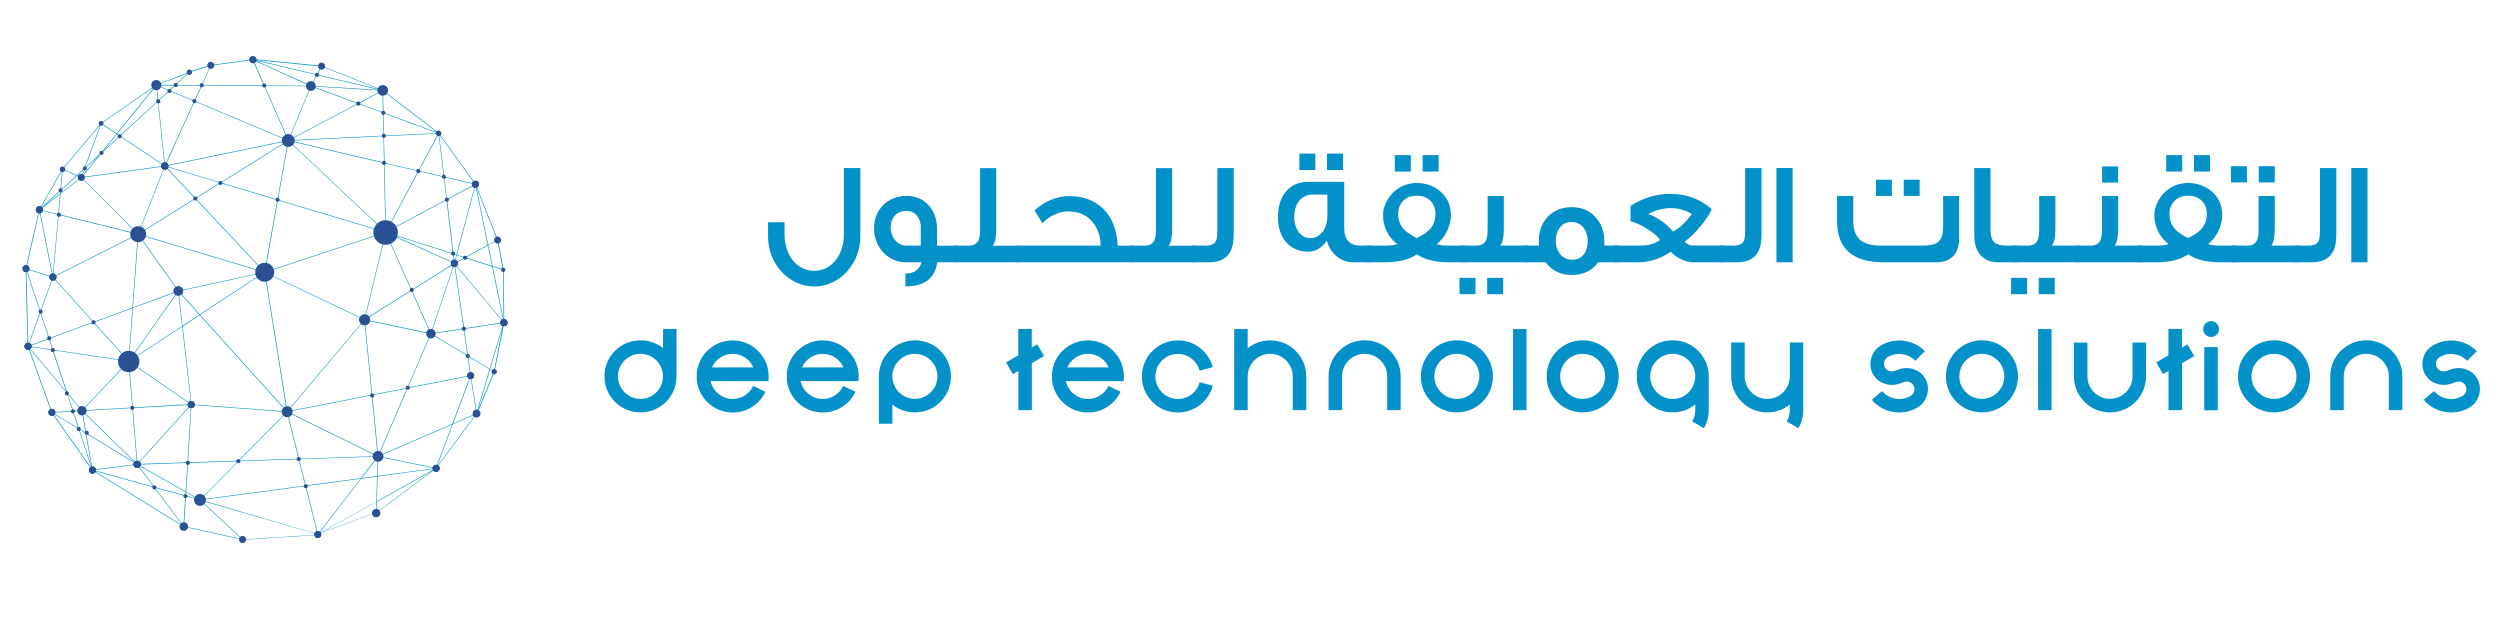 <?xml version="1.0" encoding="utf-8"?>
<!-- Generator: Adobe Illustrator 24.3.0, SVG Export Plug-In . SVG Version: 6.00 Build 0)  -->
<svg version="1.1" id="Layer_1" xmlns="http://www.w3.org/2000/svg" xmlns:xlink="http://www.w3.org/1999/xlink" x="0px" y="0px"
	 viewBox="0 0 2685 684" style="enable-background:new 0 0 2685 684;" xml:space="preserve">
<style type="text/css">
	.st0{fill:#0091CB;}
	.st1{fill:#295193;}
	.st2{fill:#0391CA;}
</style>
<g>
	<g>
		<g transform="translate(866.202, 276.343)">
		</g>
	</g>
	<g>
		<g transform="translate(969.776, 370.448)">
		</g>
	</g>
	<g>
		<g transform="translate(1093.853, 370.448)">
		</g>
	</g>
	<g>
		<g transform="translate(1423.653, 370.448)">
		</g>
	</g>
	<g>
		<g>
			<polygon class="st0" points="512.5,444.4 511.8,444.1 530.3,399.3 531,399.6 			"/>
		</g>
		<g>
			<polygon class="st0" points="540.2,290.8 534.2,258.2 535,258 541,290.6 			"/>
		</g>
		<g>
			
				<rect x="308.2" y="30.3" transform="matrix(9.832209e-02 -0.995 0.995 9.832209e-02 211.208 367.897)" class="st0" width="0.8" height="74.2"/>
		</g>
		<g>
			<rect x="202.8" y="73.3" transform="matrix(0.953 -0.303 0.303 0.953 -12.223 68.53)" class="st0" width="24" height="0.8"/>
		</g>
		<g>
			<g>
				<line class="st0" x1="260.8" y1="579.6" x2="341.5" y2="574.4"/>
			</g>
			<g>
				<polygon class="st0" points="260.8,579.8 260.8,579.4 341.5,574.2 341.5,574.6 				"/>
			</g>
		</g>
		<g>
			<g>
				<line class="st0" x1="340.8" y1="574" x2="404.2" y2="550.6"/>
			</g>
			<g>
				
					<rect x="338.7" y="562.1" transform="matrix(0.938 -0.346 0.346 0.938 -171.526 163.603)" class="st0" width="67.6" height="0.3"/>
			</g>
		</g>
		<g>
			<path class="st0" d="M260.5,579.7C260.5,579.7,260.5,579.7,260.5,579.7l-63.2-13.9c0,0,0,0-0.1,0c0,0,0,0-0.1,0l-98.1-60.7
				c0,0,0,0-0.1,0c0,0,0,0,0,0l0,0c0,0,0,0,0,0c0,0,0,0,0,0h0c0,0,0,0,0,0s0,0,0,0c0,0,0,0,0,0c0,0,0,0,0,0c0,0,0,0,0,0l-43.6-62
				c0,0,0,0,0-0.1c0,0,0,0,0,0l-25.6-71l0,0c0,0,0,0,0,0h0c0,0,0,0,0,0l0,0c0,0,0,0,0,0c0,0,0,0,0,0c0,0,0,0,0,0l0,0v0l0,0
				c0,0,0,0,0,0l0,0c0,0,0,0,0,0c0,0,0,0,0,0l0,0l0,0c0,0,0-0.1,0-0.1l-2.2-83.4c0,0,0,0,0-0.1c0,0,0,0,0,0c0,0,0,0,0,0L42,225.3
				c0,0,0-0.1,0-0.1l24.8-43.5c0,0,0,0,0,0l0,0c0,0,0,0,0,0c0,0,0,0,0,0l0,0c0,0,0,0,0,0c0,0,0,0,0,0l41.5-49.3c0,0,0,0,0.1-0.1
				l59.3-41.1c0,0,0,0,0,0c0,0,0,0,0,0c0,0,0,0,0,0l35.5-13.9c0.1-0.1,0.3,0,0.4,0.1c0.1,0.1,0.1,0.3-0.1,0.4L189,91.2l27.4,0.2
				l9.7-21.4c0-0.1,0.1-0.2,0.2-0.2l45.2-6.1c0,0,0,0,0.1,0c0,0,0,0,0.1,0L340.2,80l4.9-9.1c0.1-0.1,0.2-0.2,0.4-0.1l65.7,26.1
				c0,0,0,0,0,0l0,0c0,0,0,0,0,0c0,0,0,0,0.1,0l60.1,46c0,0,0,0,0,0v0l0,0c0,0,0,0,0,0l39.5,54.7c0,0,0,0,0,0v0c0,0,0,0,0,0
				c0,0,0,0,0,0l23.8,59.9c0.1,0.1,0,0.3-0.1,0.4l-10.1,5.5l4.6,22.3l11.6,3.7c0.1,0,0.2,0.2,0.2,0.3l0.7,56.7c0,0,0,0,0,0
				c0,0,0,0,0,0l-10.4,52.7c0,0.1-0.1,0.2-0.2,0.2c-0.1,0-0.2,0-0.3,0l-4.3-2.6l-14.2,47.3c0,0,0,0,0,0v0l0,0c0,0,0,0.1,0,0.1
				l-43.4,58.8c0,0,0,0-0.1,0.1l0,0c0,0,0,0,0,0l0,0l0,0c0,0,0,0,0,0s0,0,0,0v0c0,0,0,0,0,0c0,0,0,0,0,0s0,0,0,0l0,0h0c0,0,0,0,0,0
				l-64.5,48c-0.1,0.1-0.2,0.1-0.3,0c-0.1-0.1-0.2-0.2-0.2-0.3l0.4-11.7l-62.6,35c-0.1,0-0.2,0.1-0.2,0L216,537.6l44.7,41.6
				c0.1,0.1,0.1,0.2,0.1,0.4C260.7,579.7,260.6,579.7,260.5,579.7z M197.7,565.3l61.8,13.6l-44.8-41.7l-15-4.2L197.7,565.3z
				 M216.3,537l124.6,36.6L328,522.1L216.3,537z M328.6,522l12.9,51.4l45.6-59.2L328.6,522z M387.9,514.1l-45.4,59l61.6-34.4
				l0.9-26.8L387.9,514.1z M166.5,523.9l30.5,40.8l2-31.8L166.5,523.9z M101.3,505.8l94.8,58.6l-30.6-40.8L101.3,505.8z M404.7,539
				l-0.4,11.4l60.1-44.8L404.7,539z M405.6,511.7l-0.9,26.6l62.2-34.8L405.6,511.7z M200,528.2l14.8,8.4l40.6-41.1l-53.4,1.8
				L200,528.2z M256.2,495.4l-40.6,41.1l112.2-15l-7.1-28.2L256.2,495.4z M199.7,532.4l12.7,3.5l-12.5-7.1L199.7,532.4z M165.9,523
				l33.2,9.2l0.2-3.7l-50.8-28.8L165.9,523z M148.5,499l50.9,28.8l1.9-30.6L148.5,499z M100.9,505l64.1,17.8L147.2,499L100.9,505z
				 M321.4,493.2l7,28.2l59.1-7.9l17.8-23.1L321.4,493.2z M405.7,491.1l-17.2,22.3l16.5-2.2L405.7,491.1z M406.3,490.5l-0.7,20.6
				l61-8.1L406.3,490.5z M92.7,465.8l6.8,38.7l46.9-6L92.7,465.8z M56.8,443.9l41.5,59l-13.9-42.2L56.8,443.9z M407,490l61.2,12.7
				l17.4-46.8L407,490z M486.4,455.5L469.5,501l41.4-56.1L486.4,455.5z M85.2,461.2l13,39.4L92,465.4L85.2,461.2z M205.1,435.3
				l-57,63l53.2-1.8L205.1,435.3z M142.7,438.3l4.9,59.7l57.1-63.2L142.7,438.3z M88.8,441.3l58.2,56.6l-4.9-59.6L88.8,441.3z
				 M92.6,465l52.6,32l-56.6-55L92.6,465z M205.7,434.8l-3.8,61.8l54-1.8l51.7-52.3L205.7,434.8z M308.1,442.8l-51.3,52l63.8-2.1
				L308.1,442.8z M308.8,442.8l12.5,49.9l83.5-2.8L308.8,442.8z M309.3,442.3l96.3,47.3l-6.4-65L309.3,442.3z M437.9,417l-31.3,72.5
				l79.3-34.4l19.1-51.3L437.9,417z M399.9,424.5l6.3,64.4l30.9-71.7L399.9,424.5z M84.9,460.3l6.9,4.2l-4.1-23.2l-8.9,0.5
				L84.9,460.3z M56.7,443.2l27.4,16.7l-5.9-17.9L56.7,443.2z M505.4,404.6l-18.6,50.1l24.7-10.7L505.4,404.6z M502.8,382.8l3,20.5
				l6.1,39.4l13.9-46.2L502.8,382.8z M31,373.5l25,69.1l22.1-1.3l-6.4-19.4L31,373.5z M205.7,434.2l101.9,7.7l-93.1-103.3l-18.3,12
				L205.7,434.2z M391.3,344.2l-82.2,97.5l90.1-17.7L391.3,344.2z M284.8,292.9l23.8,148.5l82.6-97.9L284.8,292.9z M72.7,423.2l6,18
				l8.8-0.5L72.7,423.2z M215,338.1l92.8,103l-23.7-148.3L215,338.1z M138,388.7l-49.2,52l53.2-3L138,388.7z M72.2,421.6l15.9,19
				l49.5-52.4l-80.4-12L72.2,421.6z M138.6,388.6l4,49l61.9-3.5L138.6,388.6z M138.8,388l66.3,45.8l-9.5-83L138.8,388z M391.9,343.9
				l7.9,80l37.6-7.4l24.9-57.8L391.9,343.9z M30.8,372.3l40.2,48l-14.6-44.2L30.8,372.3z M462.9,358.8l-24.8,57.5l67-13.2l-3-20.7
				L462.9,358.8z M526.5,396.3l4,2.4l9-46L526.5,396.3z M502.7,382l23.2,14l14.7-49.1l-42.1,6.4L502.7,382z M57,375.6l80.4,12
				l-37.1-41.2l-47.2,17.4L57,375.6z M101,346.2l37,41.1l4.2-56.2L101,346.2z M142.8,330.8l-4.2,56.1l52.1-73.7L142.8,330.8z
				 M191.3,313.4l-51.9,73.5l56.1-36.7L191.3,313.4z M463.7,358.6l38.3,23l-4.1-28.2L463.7,358.6z M31.3,371.8l25,3.7L52.5,364
				L31.3,371.8z M43.3,336.1l-12.7,35.3l21.7-8L43.3,336.1z M28.3,290.6l2.1,79.7L43,335.1L28.3,290.6z M43.6,335.1l9.3,28.1
				l47-17.3l-43-47.7L43.6,335.1z M487.9,284.1L463.2,358l34.6-5.3L487.9,284.1z M392.4,343.3l69.8,14.6l-20.4-45.8L392.4,343.3z
				 M442.4,311.9l20.4,45.7l24.7-74L442.4,311.9z M488.5,283.8l10,68.8l42.1-6.4L488.5,283.8z M191.9,313.5l4.1,36.3l18-11.8
				L191.9,313.5z M57.3,297.7l43.2,48l41.7-15.3L148,252L57.3,297.7z M488.5,282.9l52.1,62.5l-12.1-59l-29.1-9.3L488.5,282.9z
				 M529.2,286.5l11.6,56.7l-0.6-53.2L529.2,286.5z M285.2,292.5L391.4,343l22.4-93.1L285.2,292.5z M414.3,250.4l-22.3,92.3
				l49.5-31.2L414.3,250.4z M192.1,312.7l22.5,24.9l68.2-44.6L192.1,312.7z M28.4,289l14.9,45.2l13.1-36.4L28.4,289z M148.6,252.4
				l-5.8,77.7l48.2-17.7L148.6,252.4z M149.2,252.1l42.5,60.1l91.4-19.8L149.2,252.1z M414.8,250.1l27.3,61.2l45.3-28.5L414.8,250.1
				z M28.3,288.3l28.1,8.9l-14.1-70.3L28.3,288.3z M63,230.8l-5.9,66.3l90.3-45.5L63,230.8z M42.7,225.7l14,69.7l5.8-64.8
				L42.7,225.7z M298.5,215.1l-13.7,76.9l128.4-42.5L298.5,215.1z M149.1,251.4l134.2,40.4l-73.6-78.2L149.1,251.4z M210.3,213.2
				l73.8,78.5l13.7-76.8l-60.9-18.3L210.3,213.2z M500.2,276.6l28.2,9l-4.5-21.8L500.2,276.6z M419.3,251.4l68.3,30.8l-1.1-9.3
				L419.3,251.4z M490.6,274.2l-2.1,7.9l10-5.4L490.6,274.2z M487.2,273.1l1,8l1.9-7.1L487.2,273.1z M490.8,273.6l8.5,2.7l24.4-13.1
				l-13.1-64L490.8,273.6z M487.1,272.4l3.1,1l20-74.9l-30,16.1L487.1,272.4z M415,249.4l71.4,22.8l-6.9-57.3L415,249.4z
				 M511.7,201.3l12.6,61.6l9.7-5.2L511.7,201.3z M88,190.9l60.3,60.1l28.3-72.3L88,190.9z M63.1,230.1l84.3,20.8l-60-59.9
				l-22.3,17.1L63.1,230.1z M177.1,178.9L149,250.7l60.3-37.6L177.1,178.9z M298.6,214.5l114.5,34.3l-103.2-97.3L298.6,214.5z
				 M310.7,151.5l103.2,97.3l-1.5-73.5L310.7,151.5z M449.7,184L415,248.7l64.5-34.5l-2.9-24L449.7,184z M413,175.4l1.5,72.9
				l34.5-64.5L413,175.4z M43,225.2l19.5,4.8l1.9-21.3L43,225.2z M66.7,183.2l-23.1,40.5l21.2-19.5L66.7,183.2z M64.7,205.2
				l-16.8,15.4l16.6-12.8L64.7,205.2z M237.7,196.2l60.3,18.1l11.2-62.7L237.7,196.2z M477.2,190.4l2.8,23.5l29.7-15.9L477.2,190.4z
				 M178.1,178.9l31.8,33.8l26.3-16.4L178.1,178.9z M65.4,204.6l-0.2,2.8l21.6-16.6l-4.2-1.8L65.4,204.6z M67.4,182.3l-1.9,21.4
				l16.4-15.1L67.4,182.3z M477.1,189.7l32.8,7.7l-38.3-53.1L477.1,189.7z M178.3,178.4l58.6,17.6l71.1-44.4L178.3,178.4z
				 M108.7,164.9l-20.6,25.3l88.1-12.1l-47.4-31.7L108.7,164.9z M83,188.4l4.2,1.8l3.1-8.4L83,188.4z M450,183.4l26.5,6.2l-5.5-45.4
				L450,183.4z M91.2,180.9l-3,8.1l17.2-21.2L91.2,180.9z M67.6,181.7l14.8,6.4l8.3-7.6l17-46.4L67.6,181.7z M413,174.8l36.3,8.5
				l21.3-39.8l-58.2,2.8L413,174.8z M108.7,133l-17,46.6l16.5-15.1l16.7-20.6L108.7,133z M209,109l-31.4,68.9l131-27.1L209,109z
				 M129.3,146l47.4,31.7l-7.2-68.6L129.3,146z M170,108.6l7.2,68.5l31.2-68.4L182,97.7L170,108.6z M311.9,151.1l100.5,23.5
				l-0.6-28.3L311.9,151.1z M125.5,144.2l-14.1,17.4l16.9-15.5L125.5,144.2z M384.7,111.5l-73.7,39l100.8-4.8l-0.5-24.4L384.7,111.5
				z M209.3,108.5l99.8,41.9l-25.3-57.9L216.8,92L209.3,108.5z M334.1,92.8l-23.9,57.5l73.7-39L334.1,92.8z M284.4,92.4l25.3,57.7
				l23.9-57.5L284.4,92.4z M411.9,121.6l0.5,24.1l57.2-2.7L411.9,121.6z M125.9,143.7l2.9,1.9l40.7-37.3l-1.7-16.1L125.9,143.7z
				 M109.1,132.5l16.2,10.8l41-50.4L109.1,132.5z M411.9,120.9l57.4,21.3l-57.9-44.4L411.9,120.9z M385.4,111.1l25.8,9.6l-0.5-23
				L385.4,111.1z M336,92.8l48.6,18L410,97.4L336,92.8z M182.5,97.2l26.2,11l7.4-16.2l-27.8-0.2L182.5,97.2z M168.3,91.9l1.7,15.9
				l11.4-10.4L168.3,91.9z M169.5,91.8l12.3,5.2l5.5-5.1L169.5,91.8z M334.4,92.1l73,4.5l-66.9-15.9L334.4,92.1z M340.9,80.2
				L407,95.8l-61.4-24.4L340.9,80.2z M284.1,91.8l48.4,0.3l-60.2-27.4L284.1,91.8z M274.7,65.1l59.1,26.8l6.1-11.4L274.7,65.1z
				 M217,91.4l66.3,0.4l-12-27.4l-44.8,6.1L217,91.4z M169.6,91.1l18.5,0.1L202,78.5L169.6,91.1z"/>
		</g>
		<g>
			<g>
				<circle class="st1" cx="167.9" cy="91.4" r="3.8"/>
			</g>
			<g>
				<circle class="st1" cx="203.4" cy="77.6" r="2.9"/>
			</g>
			<g>
				<path class="st1" d="M46.1,225.3c0,2.1-1.7,3.8-3.8,3.8c-2.1,0-3.8-1.7-3.8-3.8c0-2.1,1.7-3.8,3.8-3.8
					C44.4,221.5,46.1,223.2,46.1,225.3z"/>
			</g>
			<g>
				<path class="st1" d="M31.7,288.5c0,2.1-1.7,3.8-3.8,3.8s-3.8-1.7-3.8-3.8c0-2.1,1.7-3.8,3.8-3.8S31.7,286.4,31.7,288.5z"/>
			</g>
			<g>
				<path class="st1" d="M103.1,504.9c0,2.1-1.7,3.8-3.8,3.8c-2.1,0-3.8-1.7-3.8-3.8c0-2.1,1.7-3.8,3.8-3.8
					C101.4,501.1,103.1,502.8,103.1,504.9z"/>
			</g>
			<g>
				<path class="st1" d="M218.6,536.9c0,2.1-1.7,3.8-3.8,3.8c-2.1,0-3.8-1.7-3.8-3.8c0-2.1,1.7-3.8,3.8-3.8
					C216.9,533.1,218.6,534.8,218.6,536.9z"/>
			</g>
			<g>
				<circle class="st1" cx="147.3" cy="498.7" r="3.8"/>
			</g>
			<g>
				<circle class="st1" cx="406" cy="490.1" r="3.8"/>
			</g>
			<g>
				<path class="st1" d="M466.6,358.4c0,2.1-1.7,3.8-3.8,3.8c-2.1,0-3.8-1.7-3.8-3.8c0-2.1,1.7-3.8,3.8-3.8
					C464.9,354.6,466.6,356.3,466.6,358.4z"/>
			</g>
			<g>
				<path class="st1" d="M395.4,343.5c0,2.1-1.7,3.8-3.8,3.8c-2.1,0-3.8-1.7-3.8-3.8c0-2.1,1.7-3.8,3.8-3.8
					C393.7,339.7,395.4,341.4,395.4,343.5z"/>
			</g>
			<g>
				<circle class="st1" cx="406" cy="490.1" r="3.8"/>
			</g>
			<g>
				<path class="st1" d="M312.1,442.2c0,2.1-1.7,3.8-3.8,3.8c-2.1,0-3.8-1.7-3.8-3.8c0-2.1,1.7-3.8,3.8-3.8
					C310.4,438.4,312.1,440.1,312.1,442.2z"/>
			</g>
			<g>
				<path class="st1" d="M509.3,403.4c0,2.1-1.7,3.8-3.8,3.8c-2.1,0-3.8-1.7-3.8-3.8s1.7-3.8,3.8-3.8
					C507.6,399.6,509.3,401.3,509.3,403.4z"/>
			</g>
			<g>
				<path class="st1" d="M491.8,282.8c0,2.1-1.7,3.8-3.8,3.8c-2.1,0-3.8-1.7-3.8-3.8c0-2.1,1.7-3.8,3.8-3.8
					C490.1,279,491.8,280.7,491.8,282.8z"/>
			</g>
			<g>
				<circle class="st1" cx="541.2" cy="346.5" r="3.8"/>
			</g>
			<g>
				<path class="st1" d="M466.6,358.4c0,2.1-1.7,3.8-3.8,3.8c-2.1,0-3.8-1.7-3.8-3.8c0-2.1,1.7-3.8,3.8-3.8
					C464.9,354.6,466.6,356.3,466.6,358.4z"/>
			</g>
			<g>
				<path class="st1" d="M533.7,399.2c0,1.6-1.3,2.9-2.9,2.9c-1.6,0-2.9-1.3-2.9-2.9c0-1.6,1.3-2.9,2.9-2.9
					C532.4,396.4,533.7,397.6,533.7,399.2z"/>
			</g>
			<g>
				<circle class="st1" cx="541.2" cy="346.5" r="3.8"/>
			</g>
			<g>
				<circle class="st1" cx="511.8" cy="444.2" r="3.8"/>
			</g>
			<g>
				<path class="st1" d="M509.3,403.4c0,2.1-1.7,3.8-3.8,3.8c-2.1,0-3.8-1.7-3.8-3.8s1.7-3.8,3.8-3.8
					C507.6,399.6,509.3,401.3,509.3,403.4z"/>
			</g>
			<g>
				<path class="st1" d="M472.2,503c0,2.1-1.7,3.8-3.8,3.8c-2.1,0-3.8-1.7-3.8-3.8c0-2.1,1.7-3.8,3.8-3.8
					C470.5,499.2,472.2,500.9,472.2,503z"/>
			</g>
			<g>
				<circle class="st1" cx="511.8" cy="444.2" r="4.2"/>
			</g>
			<g>
				<circle class="st1" cx="406" cy="490.1" r="3.8"/>
			</g>
			<g>
				<path class="st1" d="M472.2,503c0,2.1-1.7,3.8-3.8,3.8c-2.1,0-3.8-1.7-3.8-3.8c0-2.1,1.7-3.8,3.8-3.8
					C470.5,499.2,472.2,500.9,472.2,503z"/>
			</g>
			<g>
				<path class="st1" d="M408.5,551.1c0,2.5-2,4.5-4.5,4.5c-2.5,0-4.5-2-4.5-4.5c0-2.5,2-4.5,4.5-4.5
					C406.5,546.5,408.5,548.6,408.5,551.1z"/>
			</g>
			<g>
				<circle class="st1" cx="406" cy="490.1" r="5.8"/>
			</g>
			<g>
				<path class="st1" d="M345.1,574.1c0,2.1-1.7,3.8-3.8,3.8c-2.1,0-3.8-1.7-3.8-3.8c0-2.1,1.7-3.8,3.8-3.8
					C343.4,570.3,345.1,572,345.1,574.1z"/>
			</g>
			<g>
				<path class="st1" d="M472.2,503c0,2.1-1.7,3.8-3.8,3.8c-2.1,0-3.8-1.7-3.8-3.8c0-2.1,1.7-3.8,3.8-3.8
					C470.5,499.2,472.2,500.9,472.2,503z"/>
			</g>
			<g>
				<path class="st1" d="M218.6,536.9c0,2.1-1.7,3.8-3.8,3.8c-2.1,0-3.8-1.7-3.8-3.8c0-2.1,1.7-3.8,3.8-3.8
					C216.9,533.1,218.6,534.8,218.6,536.9z"/>
			</g>
			<g>
				<path class="st1" d="M312.1,442.2c0,2.1-1.7,3.8-3.8,3.8c-2.1,0-3.8-1.7-3.8-3.8c0-2.1,1.7-3.8,3.8-3.8
					C310.4,438.4,312.1,440.1,312.1,442.2z"/>
			</g>
			<g>
				<path class="st1" d="M345.1,574.1c0,2.1-1.7,3.8-3.8,3.8c-2.1,0-3.8-1.7-3.8-3.8c0-2.1,1.7-3.8,3.8-3.8
					C343.4,570.3,345.1,572,345.1,574.1z"/>
			</g>
			<g>
				<path class="st1" d="M221.2,536.9c0,3.5-2.9,6.4-6.4,6.4c-3.5,0-6.4-2.9-6.4-6.4c0-3.5,2.9-6.4,6.4-6.4
					C218.3,530.5,221.2,533.4,221.2,536.9z"/>
			</g>
			<g>
				<path class="st1" d="M264.3,579.4c0,2.1-1.7,3.8-3.8,3.8c-2.1,0-3.8-1.7-3.8-3.8c0-2.1,1.7-3.8,3.8-3.8
					C262.6,575.6,264.3,577.3,264.3,579.4z"/>
			</g>
			<g>
				<path class="st1" d="M201.1,565.5c0,2.1-1.7,3.8-3.8,3.8c-2.1,0-3.8-1.7-3.8-3.8c0-2.1,1.7-3.8,3.8-3.8
					C199.4,561.8,201.1,563.4,201.1,565.5z"/>
			</g>
			<g>
				<path class="st1" d="M209.2,434.5c0,2.1-1.7,3.8-3.8,3.8c-2.1,0-3.8-1.7-3.8-3.8s1.7-3.8,3.8-3.8
					C207.5,430.7,209.2,432.4,209.2,434.5z"/>
			</g>
			<g>
				<path class="st1" d="M312.1,442.2c0,2.1-1.7,3.8-3.8,3.8c-2.1,0-3.8-1.7-3.8-3.8c0-2.1,1.7-3.8,3.8-3.8
					C310.4,438.4,312.1,440.1,312.1,442.2z"/>
			</g>
			<g>
				<path class="st1" d="M395.4,343.5c0,2.1-1.7,3.8-3.8,3.8c-2.1,0-3.8-1.7-3.8-3.8c0-2.1,1.7-3.8,3.8-3.8
					C393.7,339.7,395.4,341.4,395.4,343.5z"/>
			</g>
			<g>
				<path class="st1" d="M491.8,282.8c0,2.1-1.7,3.8-3.8,3.8c-2.1,0-3.8-1.7-3.8-3.8c0-2.1,1.7-3.8,3.8-3.8
					C490.1,279,491.8,280.7,491.8,282.8z"/>
			</g>
			<g>
				<path class="st1" d="M467.9,358.4c0,2.8-2.3,5.1-5.1,5.1c-2.8,0-5.1-2.3-5.1-5.1s2.3-5.1,5.1-5.1
					C465.6,353.3,467.9,355.6,467.9,358.4z"/>
			</g>
			<g>
				<path class="st1" d="M418,249.5c0,2.1-1.7,3.8-3.8,3.8c-2.1,0-3.8-1.7-3.8-3.8c0-2.1,1.7-3.8,3.8-3.8
					C416.3,245.7,418,247.4,418,249.5z"/>
			</g>
			<g>
				<path class="st1" d="M397.6,343.5c0,3.3-2.7,6-6,6c-3.3,0-6-2.7-6-6c0-3.3,2.7-6,6-6C394.9,337.4,397.6,340.1,397.6,343.5z"/>
			</g>
			<g>
				<path class="st1" d="M288.1,292.4c0,2.1-1.7,3.8-3.8,3.8c-2.1,0-3.8-1.7-3.8-3.8s1.7-3.8,3.8-3.8
					C286.4,288.6,288.1,290.3,288.1,292.4z"/>
			</g>
			<g>
				<path class="st1" d="M314.3,442.2c0,3.3-2.7,5.9-5.9,5.9c-3.3,0-5.9-2.7-5.9-5.9c0-3.3,2.7-5.9,5.9-5.9
					C311.6,436.2,314.3,438.9,314.3,442.2z"/>
			</g>
			<g>
				<circle class="st1" cx="191.5" cy="312.5" r="3.8"/>
			</g>
			<g>
				<path class="st1" d="M209.2,434.5c0,2.1-1.7,3.8-3.8,3.8c-2.1,0-3.8-1.7-3.8-3.8s1.7-3.8,3.8-3.8
					C207.5,430.7,209.2,432.4,209.2,434.5z"/>
			</g>
			<g>
				<circle class="st1" cx="147.3" cy="498.7" r="3.8"/>
			</g>
			<g>
				<path class="st1" d="M202,565.5c0,2.6-2.1,4.6-4.6,4.6c-2.6,0-4.6-2.1-4.6-4.6c0-2.6,2.1-4.6,4.6-4.6
					C199.9,560.9,202,563,202,565.5z"/>
			</g>
			<g>
				<path class="st1" d="M103.1,504.9c0,2.1-1.7,3.8-3.8,3.8c-2.1,0-3.8-1.7-3.8-3.8c0-2.1,1.7-3.8,3.8-3.8
					C101.4,501.1,103.1,502.8,103.1,504.9z"/>
			</g>
			<g>
				<circle class="st1" cx="147.3" cy="498.7" r="3.8"/>
			</g>
			<g>
				<path class="st1" d="M142,388c0,2.1-1.7,3.8-3.8,3.8c-2.1,0-3.8-1.7-3.8-3.8c0-2.1,1.7-3.8,3.8-3.8
					C140.3,384.2,142,385.9,142,388z"/>
			</g>
			<g>
				<path class="st1" d="M209.2,434.5c0,2.1-1.7,3.8-3.8,3.8c-2.1,0-3.8-1.7-3.8-3.8s1.7-3.8,3.8-3.8
					C207.5,430.7,209.2,432.4,209.2,434.5z"/>
			</g>
			<g>
				<path class="st1" d="M91.8,441.1c0,2.1-1.7,3.8-3.8,3.8c-2.1,0-3.8-1.7-3.8-3.8s1.7-3.8,3.8-3.8C90.1,437.3,91.8,439,91.8,441.1
					z"/>
			</g>
			<g>
				<circle class="st1" cx="147.3" cy="498.7" r="3.8"/>
			</g>
			<g>
				<path class="st1" d="M59.5,442.9c0,2.1-1.7,3.8-3.8,3.8s-3.8-1.7-3.8-3.8c0-2.1,1.7-3.8,3.8-3.8S59.5,440.8,59.5,442.9z"/>
			</g>
			<g>
				<path class="st1" d="M103.1,504.9c0,2.1-1.7,3.8-3.8,3.8c-2.1,0-3.8-1.7-3.8-3.8c0-2.1,1.7-3.8,3.8-3.8
					C101.4,501.1,103.1,502.8,103.1,504.9z"/>
			</g>
			<g>
				<path class="st1" d="M91.8,441.1c0,2.1-1.7,3.8-3.8,3.8c-2.1,0-3.8-1.7-3.8-3.8s1.7-3.8,3.8-3.8C90.1,437.3,91.8,439,91.8,441.1
					z"/>
			</g>
			<g>
				<path class="st1" d="M59.5,442.9c0,2.1-1.7,3.8-3.8,3.8s-3.8-1.7-3.8-3.8c0-2.1,1.7-3.8,3.8-3.8S59.5,440.8,59.5,442.9z"/>
			</g>
			<g>
				<path class="st1" d="M33.9,371.9c0,2.1-1.7,3.8-3.8,3.8c-2.1,0-3.8-1.7-3.8-3.8c0-2.1,1.7-3.8,3.8-3.8
					C32.2,368.1,33.9,369.8,33.9,371.9z"/>
			</g>
			<g>
				<path class="st1" d="M93,441.1c0,2.7-2.2,5-5,5c-2.7,0-5-2.2-5-5s2.2-5,5-5C90.8,436.1,93,438.3,93,441.1z"/>
			</g>
			<g>
				<path class="st1" d="M142,388c0,2.1-1.7,3.8-3.8,3.8c-2.1,0-3.8-1.7-3.8-3.8c0-2.1,1.7-3.8,3.8-3.8
					C140.3,384.2,142,385.9,142,388z"/>
			</g>
			<g>
				<path class="st1" d="M288.1,292.4c0,2.1-1.7,3.8-3.8,3.8c-2.1,0-3.8-1.7-3.8-3.8s1.7-3.8,3.8-3.8
					C286.4,288.6,288.1,290.3,288.1,292.4z"/>
			</g>
			<g>
				<path class="st1" d="M418,249.5c0,2.1-1.7,3.8-3.8,3.8c-2.1,0-3.8-1.7-3.8-3.8c0-2.1,1.7-3.8,3.8-3.8
					C416.3,245.7,418,247.4,418,249.5z"/>
			</g>
			<g>
				<path class="st1" d="M542.8,289.8c0,1.3-1,2.3-2.3,2.3s-2.3-1-2.3-2.3c0-1.3,1-2.3,2.3-2.3S542.8,288.6,542.8,289.8z"/>
			</g>
			<g>
				<circle class="st1" cx="541.2" cy="346.5" r="3.8"/>
			</g>
			<g>
				<path class="st1" d="M514.4,197.9c0,2.1-1.7,3.8-3.8,3.8c-2.1,0-3.8-1.7-3.8-3.8c0-2.1,1.7-3.8,3.8-3.8
					C512.7,194.1,514.4,195.8,514.4,197.9z"/>
			</g>
			<g>
				<path class="st1" d="M418,249.5c0,2.1-1.7,3.8-3.8,3.8c-2.1,0-3.8-1.7-3.8-3.8c0-2.1,1.7-3.8,3.8-3.8
					C416.3,245.7,418,247.4,418,249.5z"/>
			</g>
			<g>
				<path class="st1" d="M491.8,282.8c0,2.1-1.7,3.8-3.8,3.8c-2.1,0-3.8-1.7-3.8-3.8c0-2.1,1.7-3.8,3.8-3.8
					C490.1,279,491.8,280.7,491.8,282.8z"/>
			</g>
			<g>
				<path class="st1" d="M538.2,257.8c0,2.1-1.7,3.8-3.8,3.8c-2.1,0-3.8-1.7-3.8-3.8c0-2.1,1.7-3.8,3.8-3.8
					C536.5,254,538.2,255.7,538.2,257.8z"/>
			</g>
			<g>
				<path class="st1" d="M514.4,197.9c0,2.1-1.7,3.8-3.8,3.8c-2.1,0-3.8-1.7-3.8-3.8c0-2.1,1.7-3.8,3.8-3.8
					C512.7,194.1,514.4,195.8,514.4,197.9z"/>
			</g>
			<g>
				<path class="st1" d="M491.8,282.8c0,2.1-1.7,3.8-3.8,3.8c-2.1,0-3.8-1.7-3.8-3.8c0-2.1,1.7-3.8,3.8-3.8
					C490.1,279,491.8,280.7,491.8,282.8z"/>
			</g>
			<g>
				<path class="st1" d="M313.4,150.9c0,2.1-1.7,3.8-3.8,3.8c-2.1,0-3.8-1.7-3.8-3.8c0-2.1,1.7-3.8,3.8-3.8
					C311.7,147.1,313.4,148.8,313.4,150.9z"/>
			</g>
			<g>
				<path class="st1" d="M514.4,197.9c0,2.1-1.7,3.8-3.8,3.8c-2.1,0-3.8-1.7-3.8-3.8c0-2.1,1.7-3.8,3.8-3.8
					C512.7,194.1,514.4,195.8,514.4,197.9z"/>
			</g>
			<g>
				<path class="st1" d="M418,249.5c0,2.1-1.7,3.8-3.8,3.8c-2.1,0-3.8-1.7-3.8-3.8c0-2.1,1.7-3.8,3.8-3.8
					C416.3,245.7,418,247.4,418,249.5z"/>
			</g>
			<g>
				<path class="st1" d="M414.9,97.1c0,2.1-1.7,3.8-3.8,3.8s-3.8-1.7-3.8-3.8c0-2.1,1.7-3.8,3.8-3.8S414.9,95.1,414.9,97.1z"/>
			</g>
			<g>
				<path class="st1" d="M474.1,143.2c0,1.7-1.3,3-3,3c-1.7,0-3-1.3-3-3s1.3-3,3-3C472.8,140.2,474.1,141.5,474.1,143.2z"/>
			</g>
			<g>
				<circle class="st1" cx="333.9" cy="92.4" r="3.8"/>
			</g>
			<g>
				<path class="st1" d="M349.2,71c0,2.1-1.7,3.8-3.8,3.8s-3.8-1.7-3.8-3.8c0-2.1,1.7-3.8,3.8-3.8S349.2,69,349.2,71z"/>
			</g>
			<g>
				<circle class="st1" cx="384.8" cy="111.2" r="2.3"/>
			</g>
			<g>
				<path class="st1" d="M413.9,121.2c0,1.2-1,2.2-2.2,2.2c-1.2,0-2.2-1-2.2-2.2s1-2.2,2.2-2.2C412.9,119,413.9,120,413.9,121.2z"/>
			</g>
			<g>
				<circle class="st1" cx="412.4" cy="174.9" r="2.2"/>
			</g>
			<g>
				<circle class="st1" cx="412.2" cy="145.8" r="2.2"/>
			</g>
			<g>
				<circle class="st1" cx="449.2" cy="183.7" r="2.2"/>
			</g>
			<g>
				<circle class="st1" cx="476.7" cy="189.8" r="2.2"/>
			</g>
			<g>
				<path class="st1" d="M482.2,214.4c0,1.2-1,2.2-2.2,2.2c-1.2,0-2.2-1-2.2-2.2c0-1.2,1-2.2,2.2-2.2
					C481.2,212.2,482.2,213.2,482.2,214.4z"/>
			</g>
			<g>
				<circle class="st1" cx="486.7" cy="272.3" r="2.2"/>
			</g>
			<g>
				<path class="st1" d="M501.7,276.8c0,1.2-1,2.2-2.2,2.2s-2.2-1-2.2-2.2c0-1.2,1-2.2,2.2-2.2S501.7,275.6,501.7,276.8z"/>
			</g>
			<g>
				<circle class="st1" cx="442.2" cy="311.4" r="2.2"/>
			</g>
			<g>
				<circle class="st1" cx="498.2" cy="353.1" r="2.2"/>
			</g>
			<g>
				<path class="st1" d="M504.6,382.3c0,1.2-1,2.2-2.2,2.2c-1.2,0-2.2-1-2.2-2.2c0-1.2,1-2.2,2.2-2.2
					C503.6,380.1,504.6,381.1,504.6,382.3z"/>
			</g>
			<g>
				<circle class="st1" cx="438" cy="416.4" r="2.2"/>
			</g>
			<g>
				<circle class="st1" cx="399.7" cy="424.7" r="2.2"/>
			</g>
			<g>
				<circle class="st1" cx="328.4" cy="522.2" r="2.2"/>
			</g>
			<g>
				<circle class="st1" cx="320.8" cy="493" r="2.2"/>
			</g>
			<g>
				<circle class="st1" cx="256" cy="495.3" r="2.2"/>
			</g>
			<g>
				<path class="st1" d="M201.4,532.8c0,1.2-1,2.2-2.2,2.2s-2.2-1-2.2-2.2c0-1.2,1-2.2,2.2-2.2S201.4,531.6,201.4,532.8z"/>
			</g>
			<g>
				<circle class="st1" cx="165.8" cy="523.5" r="2.2"/>
			</g>
			<g>
				<circle class="st1" cx="201.8" cy="497.1" r="2.2"/>
			</g>
			<g>
				<circle class="st1" cx="93.2" cy="464.8" r="2.2"/>
			</g>
			<g>
				<circle class="st1" cx="84.6" cy="460.7" r="2.2"/>
			</g>
			<g>
				<circle class="st1" cx="78.3" cy="441.7" r="2.2"/>
			</g>
			<g>
				<path class="st1" d="M74,422.4c0,1.2-1,2.2-2.2,2.2s-2.2-1-2.2-2.2c0-1.2,1-2.2,2.2-2.2S74,421.2,74,422.4z"/>
			</g>
			<g>
				<circle class="st1" cx="56.7" cy="376" r="2.2"/>
			</g>
			<g>
				<circle class="st1" cx="52.8" cy="363.3" r="2.2"/>
			</g>
			<g>
				<path class="st1" d="M144.3,438c0,1.2-1,2.2-2.2,2.2s-2.2-1-2.2-2.2c0-1.2,1-2.2,2.2-2.2S144.3,436.8,144.3,438z"/>
			</g>
			<g>
				<circle class="st1" cx="100.4" cy="346.1" r="2.2"/>
			</g>
			<g>
				<path class="st1" d="M45.9,334.6c0,1.2-1,2.2-2.2,2.2s-2.2-1-2.2-2.2c0-1.2,1-2.2,2.2-2.2S45.9,333.4,45.9,334.6z"/>
			</g>
			<g>
				<circle class="st1" cx="63.2" cy="230.7" r="2.2"/>
			</g>
			<g>
				<circle class="st1" cx="109" cy="164.2" r="2.2"/>
			</g>
			<g>
				<path class="st1" d="M67.2,204.4c0,1.2-1,2.2-2.2,2.2c-1.2,0-2.2-1-2.2-2.2s1-2.2,2.2-2.2C66.2,202.2,67.2,203.1,67.2,204.4z"/>
			</g>
			<g>
				<circle class="st1" cx="128.6" cy="146.3" r="2.2"/>
			</g>
			<g>
				<path class="st1" d="M93.3,180.9c0,1.2-1,2.2-2.2,2.2c-1.2,0-2.2-1-2.2-2.2s1-2.2,2.2-2.2C92.3,178.7,93.3,179.7,93.3,180.9z"/>
			</g>
			<g>
				<path class="st1" d="M211,108.6c0,1.2-1,2.2-2.2,2.2s-2.2-1-2.2-2.2s1-2.2,2.2-2.2S211,107.4,211,108.6z"/>
			</g>
			<g>
				<path class="st1" d="M218.8,91.6c0,1.2-1,2.2-2.2,2.2c-1.2,0-2.2-1-2.2-2.2s1-2.2,2.2-2.2C217.8,89.4,218.8,90.4,218.8,91.6z"/>
			</g>
			<g>
				<circle class="st1" cx="182" cy="97.8" r="2.2"/>
			</g>
			<g>
				<circle class="st1" cx="170" cy="108.8" r="2.2"/>
			</g>
			<g>
				<circle class="st1" cx="188.8" cy="91.3" r="2.2"/>
			</g>
			<g>
				<path class="st1" d="M286,91.8c0,1.2-1,2.2-2.2,2.2c-1.2,0-2.2-1-2.2-2.2s1-2.2,2.2-2.2C285,89.6,286,90.6,286,91.8z"/>
			</g>
			<g>
				<path class="st1" d="M238.9,196.5c0,1.2-1,2.2-2.2,2.2s-2.2-1-2.2-2.2s1-2.2,2.2-2.2S238.9,195.3,238.9,196.5z"/>
			</g>
			<g>
				<circle class="st1" cx="209.8" cy="213.2" r="2.2"/>
			</g>
			<g>
				<path class="st1" d="M300.3,214.5c0,1.2-1,2.2-2.2,2.2c-1.2,0-2.2-1-2.2-2.2s1-2.2,2.2-2.2C299.4,212.3,300.3,213.3,300.3,214.5
					z"/>
			</g>
			<g>
				<circle class="st1" cx="340.4" cy="80.4" r="2.2"/>
			</g>
			<g>
				<path class="st1" d="M414.9,97.1c0,2.1-1.7,3.8-3.8,3.8s-3.8-1.7-3.8-3.8c0-2.1,1.7-3.8,3.8-3.8S414.9,95.1,414.9,97.1z"/>
			</g>
			<g>
				<path class="st1" d="M275.4,64.1c0,2.1-1.7,3.8-3.8,3.8c-2.1,0-3.8-1.7-3.8-3.8c0-2.1,1.7-3.8,3.8-3.8
					C273.7,60.3,275.4,62,275.4,64.1z"/>
			</g>
			<g>
				<circle class="st1" cx="333.9" cy="92.4" r="3.8"/>
			</g>
			<g>
				<path class="st1" d="M416.8,97.1c0,3.2-2.6,5.7-5.7,5.7c-3.2,0-5.7-2.6-5.7-5.7c0-3.2,2.6-5.7,5.7-5.7
					C414.3,91.4,416.8,94,416.8,97.1z"/>
			</g>
			<g>
				<path class="st1" d="M313.4,150.9c0,2.1-1.7,3.8-3.8,3.8c-2.1,0-3.8-1.7-3.8-3.8c0-2.1,1.7-3.8,3.8-3.8
					C311.7,147.1,313.4,148.8,313.4,150.9z"/>
			</g>
			<g>
				
					<ellipse transform="matrix(0.732 -0.681 0.681 0.732 -58.939 349.16)" class="st1" cx="414.2" cy="249.5" rx="13.2" ry="13.2"/>
			</g>
			<g>
				<circle class="st1" cx="177" cy="178.3" r="3.8"/>
			</g>
			<g>
				<path class="st1" d="M288.1,292.4c0,2.1-1.7,3.8-3.8,3.8c-2.1,0-3.8-1.7-3.8-3.8s1.7-3.8,3.8-3.8
					C286.4,288.6,288.1,290.3,288.1,292.4z"/>
			</g>
			<g>
				<path class="st1" d="M313.4,150.9c0,2.1-1.7,3.8-3.8,3.8c-2.1,0-3.8-1.7-3.8-3.8c0-2.1,1.7-3.8,3.8-3.8
					C311.7,147.1,313.4,148.8,313.4,150.9z"/>
			</g>
			<g>
				<path class="st1" d="M152.2,251.5c0,2.1-1.7,3.8-3.8,3.8c-2.1,0-3.8-1.7-3.8-3.8c0-2.1,1.7-3.8,3.8-3.8
					C150.5,247.7,152.2,249.4,152.2,251.5z"/>
			</g>
			<g>
				<circle class="st1" cx="191.5" cy="312.5" r="3.8"/>
			</g>
			<g>
				<path class="st1" d="M294.5,292.4c0,5.6-4.5,10.2-10.2,10.2s-10.2-4.5-10.2-10.2s4.5-10.2,10.2-10.2S294.5,286.8,294.5,292.4z"
					/>
			</g>
			<g>
				<path class="st1" d="M152.2,251.5c0,2.1-1.7,3.8-3.8,3.8c-2.1,0-3.8-1.7-3.8-3.8c0-2.1,1.7-3.8,3.8-3.8
					C150.5,247.7,152.2,249.4,152.2,251.5z"/>
			</g>
			<g>
				<path class="st1" d="M142,388c0,2.1-1.7,3.8-3.8,3.8c-2.1,0-3.8-1.7-3.8-3.8c0-2.1,1.7-3.8,3.8-3.8
					C140.3,384.2,142,385.9,142,388z"/>
			</g>
			<g>
				<circle class="st1" cx="191.5" cy="312.5" r="5.2"/>
			</g>
			<g>
				<path class="st1" d="M33.9,371.9c0,2.1-1.7,3.8-3.8,3.8c-2.1,0-3.8-1.7-3.8-3.8c0-2.1,1.7-3.8,3.8-3.8
					C32.2,368.1,33.9,369.8,33.9,371.9z"/>
			</g>
			<g>
				
					<ellipse transform="matrix(0.231 -0.973 0.973 0.231 -271.198 433.072)" class="st1" cx="138.2" cy="388" rx="11.5" ry="11.5"/>
			</g>
			<g>
				<path class="st1" d="M60.6,297.6c0,2.1-1.7,3.8-3.8,3.8c-2.1,0-3.8-1.7-3.8-3.8c0-2.1,1.7-3.8,3.8-3.8
					C58.9,293.8,60.6,295.5,60.6,297.6z"/>
			</g>
			<g>
				<path class="st1" d="M31.7,288.5c0,2.1-1.7,3.8-3.8,3.8s-3.8-1.7-3.8-3.8c0-2.1,1.7-3.8,3.8-3.8S31.7,286.4,31.7,288.5z"/>
			</g>
			<g>
				<path class="st1" d="M33.9,371.9c0,2.1-1.7,3.8-3.8,3.8c-2.1,0-3.8-1.7-3.8-3.8c0-2.1,1.7-3.8,3.8-3.8
					C32.2,368.1,33.9,369.8,33.9,371.9z"/>
			</g>
			<g>
				<path class="st1" d="M60.6,297.6c0,2.1-1.7,3.8-3.8,3.8c-2.1,0-3.8-1.7-3.8-3.8c0-2.1,1.7-3.8,3.8-3.8
					C58.9,293.8,60.6,295.5,60.6,297.6z"/>
			</g>
			<g>
				<path class="st1" d="M152.2,251.5c0,2.1-1.7,3.8-3.8,3.8c-2.1,0-3.8-1.7-3.8-3.8c0-2.1,1.7-3.8,3.8-3.8
					C150.5,247.7,152.2,249.4,152.2,251.5z"/>
			</g>
			<g>
				<path class="st1" d="M46.1,225.3c0,2.1-1.7,3.8-3.8,3.8c-2.1,0-3.8-1.7-3.8-3.8c0-2.1,1.7-3.8,3.8-3.8
					C44.4,221.5,46.1,223.2,46.1,225.3z"/>
			</g>
			<g>
				<path class="st1" d="M60.6,297.6c0,2.1-1.7,3.8-3.8,3.8c-2.1,0-3.8-1.7-3.8-3.8c0-2.1,1.7-3.8,3.8-3.8
					C58.9,293.8,60.6,295.5,60.6,297.6z"/>
			</g>
			<g>
				<path class="st1" d="M46.1,225.3c0,2.1-1.7,3.8-3.8,3.8c-2.1,0-3.8-1.7-3.8-3.8c0-2.1,1.7-3.8,3.8-3.8
					C44.4,221.5,46.1,223.2,46.1,225.3z"/>
			</g>
			<g>
				<circle class="st1" cx="87.3" cy="190.6" r="3.8"/>
			</g>
			<g>
				<circle class="st1" cx="67.1" cy="181.8" r="3"/>
			</g>
			<g>
				<path class="st1" d="M157,251.5c0,4.7-3.8,8.6-8.6,8.6c-4.7,0-8.6-3.8-8.6-8.6c0-4.7,3.8-8.6,8.6-8.6
					C153.1,242.9,157,246.8,157,251.5z"/>
			</g>
			<g>
				<circle class="st1" cx="177" cy="178.3" r="3.8"/>
			</g>
			<g>
				<path class="st1" d="M313.4,150.9c0,2.1-1.7,3.8-3.8,3.8c-2.1,0-3.8-1.7-3.8-3.8c0-2.1,1.7-3.8,3.8-3.8
					C311.7,147.1,313.4,148.8,313.4,150.9z"/>
			</g>
			<g>
				<circle class="st1" cx="333.9" cy="92.4" r="5.2"/>
			</g>
			<g>
				<circle class="st1" cx="167.9" cy="91.4" r="3.8"/>
			</g>
			<g>
				<circle class="st1" cx="177" cy="178.3" r="3.8"/>
			</g>
			<g>
				<circle class="st1" cx="108.6" cy="132.5" r="2.6"/>
			</g>
			<g>
				<circle class="st1" cx="167.9" cy="91.4" r="3.8"/>
			</g>
			<g>
				<circle class="st1" cx="177" cy="178.3" r="3.8"/>
			</g>
			<g>
				<path class="st1" d="M230.2,70.2c0,2.1-1.7,3.8-3.8,3.8c-2.1,0-3.8-1.7-3.8-3.8c0-2.1,1.7-3.8,3.8-3.8
					C228.5,66.4,230.2,68.1,230.2,70.2z"/>
			</g>
			<g>
				<path class="st1" d="M316.5,150.9c0,3.8-3.1,6.9-6.9,6.9c-3.8,0-6.9-3.1-6.9-6.9c0-3.8,3.1-6.9,6.9-6.9
					C313.4,144,316.5,147.1,316.5,150.9z"/>
			</g>
			<g>
				<path class="st1" d="M275.4,64.1c0,2.1-1.7,3.8-3.8,3.8c-2.1,0-3.8-1.7-3.8-3.8c0-2.1,1.7-3.8,3.8-3.8
					C273.7,60.3,275.4,62,275.4,64.1z"/>
			</g>
			<g>
				<circle class="st1" cx="167.9" cy="91.4" r="5.4"/>
			</g>
		</g>
	</g>
	<g>
		<g>
			<g>
				<path class="st2" d="M726.6,353.4v50.8c0,5.2-1,10.3-3,15.1c-2,4.6-4.7,8.8-8.3,12.3c-3.6,3.6-7.7,6.3-12.3,8.3
					c-4.8,2-9.8,3-15.1,3c-5.2,0-10.3-1-15.1-3c-4.6-2-8.8-4.7-12.3-8.3c-3.5-3.6-6.3-7.7-8.3-12.3c-2-4.8-3-9.8-3-15.1
					c0-5.2,1-10.3,3-15.1c2-4.6,4.7-8.8,8.3-12.3c3.6-3.5,7.7-6.3,12.3-8.3c4.8-2,9.8-3,15.1-3c4.5,0,8.9,0.7,13.1,2.2
					c4,1.5,7.7,3.5,11.1,6.2v-20.6H726.6z M687.9,428.4c3.3,0,6.4-0.6,9.4-1.9c2.9-1.2,5.4-3,7.7-5.2c2.2-2.3,3.9-4.8,5.1-7.7
					c1.3-3,1.9-6.2,1.9-9.4c0-3.3-0.6-6.4-1.9-9.4c-1.2-2.9-2.9-5.4-5.1-7.7c-2.3-2.2-4.8-4-7.7-5.2c-3-1.2-6.2-1.9-9.4-1.9
					c-3.3,0-6.5,0.6-9.4,1.9c-2.9,1.2-5.5,3-7.7,5.2c-2.2,2.3-4,4.8-5.2,7.7c-1.3,3-1.9,6.2-1.9,9.4c0,3.3,0.6,6.4,1.9,9.4
					c1.2,2.9,3,5.4,5.2,7.7c2.2,2.2,4.8,4,7.7,5.2C681.4,427.8,684.6,428.4,687.9,428.4z"/>
				<path class="st2" d="M763.2,409.1c1.1,5.6,3.9,10.2,8.3,13.8c4.5,3.7,9.6,5.6,15.4,5.6c4.8,0,9.2-1.3,13.2-3.9
					c3.9-2.5,6.8-5.9,8.8-10.1l13.1,6.2c-3.1,6.7-7.8,12.1-14,16.1c-6.4,4.2-13.4,6.2-21.1,6.2c-5.2,0-10.3-1-15.1-3
					c-4.6-2-8.8-4.7-12.3-8.3c-3.5-3.6-6.3-7.7-8.3-12.3c-2-4.8-3-9.8-3-15.1c0-5.2,1-10.3,3-15.1c2-4.6,4.7-8.8,8.3-12.3
					c3.6-3.5,7.7-6.3,12.3-8.3c4.8-2,9.8-3,15.1-3c4.4,0,8.7,0.7,12.9,2.2c4,1.4,7.7,3.4,11,6.1c3.3,2.6,6.1,5.7,8.5,9.3
					c2.3,3.5,4.1,7.4,5.1,11.6c0.8,3.1,1.2,6.4,1.2,9.7c0,1.6-0.1,3.2-0.3,4.8H763.2z M786.9,380c-4.9,0-9.4,1.4-13.4,4.1
					c-4,2.6-6.9,6.1-8.8,10.5h44.4c-1.9-4.4-4.8-7.8-8.8-10.5C796.3,381.4,791.8,380,786.9,380z"/>
				<path class="st2" d="M859.9,409.1c1.1,5.6,3.9,10.2,8.3,13.8c4.5,3.7,9.6,5.6,15.4,5.6c4.8,0,9.2-1.3,13.2-3.9
					c3.9-2.5,6.8-5.9,8.8-10.1l13.1,6.2c-3.1,6.7-7.8,12.1-14,16.1c-6.4,4.2-13.4,6.2-21.1,6.2c-5.2,0-10.3-1-15.1-3
					c-4.6-2-8.8-4.7-12.3-8.3c-3.5-3.6-6.3-7.7-8.3-12.3c-2-4.8-3-9.8-3-15.1c0-5.2,1-10.3,3-15.1c2-4.6,4.7-8.8,8.3-12.3
					c3.6-3.5,7.7-6.3,12.3-8.3c4.8-2,9.8-3,15.1-3c4.4,0,8.7,0.7,12.9,2.2c4,1.4,7.7,3.4,11,6.1c3.3,2.6,6.1,5.7,8.5,9.3
					c2.3,3.5,4.1,7.4,5.1,11.6c0.8,3.1,1.2,6.4,1.2,9.7c0,1.6-0.1,3.2-0.3,4.8H859.9z M883.6,380c-4.9,0-9.4,1.4-13.4,4.1
					c-4,2.6-6.9,6.1-8.8,10.5h44.4c-1.9-4.4-4.8-7.8-8.8-10.5C892.9,381.4,888.5,380,883.6,380z"/>
				<path class="st2" d="M982.6,365.5c5.2,0,10.3,1,15.1,3c4.6,2,8.8,4.7,12.3,8.3c3.5,3.6,6.3,7.7,8.3,12.3c2,4.8,3,9.8,3,15.1
					c0,5.2-1,10.3-3,15.1c-2,4.6-4.7,8.8-8.3,12.3c-3.6,3.6-7.7,6.3-12.3,8.3c-4.8,2-9.8,3-15.1,3c-4.5,0-8.9-0.7-13.1-2.2
					c-4-1.5-7.7-3.5-11.1-6.2v20.6h-14.5v-50.8c0-5.2,1-10.3,3-15.1c2-4.6,4.7-8.8,8.3-12.3c3.6-3.5,7.7-6.3,12.3-8.3
					C972.4,366.5,977.4,365.5,982.6,365.5z M982.6,428.4c3.3,0,6.4-0.6,9.4-1.9c2.9-1.2,5.5-3,7.7-5.2c2.2-2.3,4-4.8,5.2-7.7
					c1.2-3,1.9-6.2,1.9-9.4c0-3.3-0.6-6.4-1.9-9.4c-1.3-2.9-3-5.4-5.2-7.7c-2.2-2.2-4.8-4-7.7-5.2c-3-1.2-6.2-1.9-9.4-1.9
					c-3.3,0-6.4,0.6-9.4,1.9c-2.9,1.2-5.4,3-7.7,5.2c-2.2,2.3-4,4.8-5.2,7.7c-1.3,3-1.9,6.2-1.9,9.4c0,3.3,0.6,6.4,1.9,9.4
					c1.2,2.9,3,5.4,5.2,7.7c2.3,2.2,4.8,4,7.7,5.2C976.2,427.8,979.4,428.4,982.6,428.4z"/>
				<path class="st2" d="M1108.1,353.4v19.8l5.9-3.4l7.3,12.6l-13.1,7.6v50.5h-14.5v-42.1l-5.9,3.4l-7.3-12.6l13.1-7.6v-28.3H1108.1
					z"/>
				<path class="st2" d="M1144.7,409.1c1.1,5.6,3.9,10.2,8.3,13.8c4.5,3.7,9.6,5.6,15.4,5.6c4.8,0,9.2-1.3,13.2-3.9
					c3.9-2.5,6.8-5.9,8.8-10.1l13.1,6.2c-3.1,6.7-7.8,12.1-14,16.1c-6.4,4.2-13.4,6.2-21.1,6.2c-5.2,0-10.3-1-15.1-3
					c-4.6-2-8.8-4.7-12.3-8.3c-3.5-3.6-6.3-7.7-8.3-12.3c-2-4.8-3-9.8-3-15.1c0-5.2,1-10.3,3-15.1c2-4.6,4.7-8.8,8.3-12.3
					c3.6-3.5,7.7-6.3,12.3-8.3c4.8-2,9.8-3,15.1-3c4.4,0,8.7,0.7,12.9,2.2c4,1.4,7.7,3.4,11,6.1c3.3,2.6,6.1,5.7,8.5,9.3
					c2.3,3.5,4.1,7.4,5.1,11.6c0.8,3.1,1.2,6.4,1.2,9.7c0,1.6-0.1,3.2-0.3,4.8H1144.7z M1168.5,380c-4.9,0-9.4,1.4-13.4,4.1
					c-4,2.6-6.9,6.1-8.8,10.5h44.4c-1.9-4.4-4.8-7.8-8.8-10.5C1177.8,381.4,1173.3,380,1168.5,380z"/>
				<path class="st2" d="M1297.8,413l4.7,1.3c-2.2,8.3-6.8,15.2-13.6,20.5c-3.3,2.6-7,4.6-11,6c-4.1,1.5-8.4,2.2-12.8,2.2
					c-5.2,0-10.3-1-15.1-3c-4.6-2-8.8-4.7-12.3-8.3c-3.5-3.6-6.3-7.7-8.3-12.3c-2-4.8-3-9.8-3-15.1c0-5.2,1-10.3,3-15.1
					c2-4.6,4.7-8.8,8.3-12.3c3.6-3.5,7.7-6.3,12.3-8.3c4.8-2,9.8-3,15.1-3c8.9,0,16.8,2.7,23.8,8.2c3.3,2.6,6.1,5.6,8.4,9.1
					c2.4,3.5,4.1,7.4,5.2,11.4l-4.7,1.3l-9.4,2.5c-1.4-5.2-4.3-9.5-8.5-12.9c-4.4-3.4-9.3-5.1-14.8-5.1c-3.3,0-6.5,0.6-9.4,1.9
					c-2.9,1.2-5.5,3-7.7,5.2c-2.2,2.3-4,4.8-5.2,7.7c-1.3,3-1.9,6.2-1.9,9.4c0,3.3,0.6,6.4,1.9,9.4c1.2,2.9,3,5.4,5.2,7.7
					c2.2,2.2,4.8,4,7.7,5.2c3,1.3,6.1,1.9,9.4,1.9c5.5,0,10.5-1.7,14.8-5.1c4.3-3.3,7.1-7.6,8.5-12.9L1297.8,413z"/>
				<path class="st2" d="M1402.9,440.5h-14.5v-36.3c0-3.3-0.6-6.4-1.9-9.4c-1.3-2.9-3-5.4-5.2-7.7c-2.3-2.2-4.8-4-7.7-5.2
					c-3-1.2-6.2-1.9-9.4-1.9s-6.4,0.6-9.4,1.9c-2.9,1.2-5.5,3-7.7,5.2c-2.2,2.3-4,4.8-5.2,7.7c-1.3,3-1.9,6.2-1.9,9.4v36.3h-14.5
					v-87.1h14.5V374c3.4-2.7,7.1-4.8,11.1-6.2c4.2-1.5,8.6-2.2,13.1-2.2c5.2,0,10.3,1,15.1,3c4.6,2,8.8,4.7,12.3,8.3
					c3.5,3.6,6.3,7.7,8.3,12.3c2,4.8,3,9.8,3,15.1V440.5z"/>
				<path class="st2" d="M1504.3,440.5h-14.5v-36.3c0-3.3-0.6-6.4-1.9-9.4c-1.3-2.9-3-5.4-5.2-7.7c-2.3-2.2-4.8-4-7.7-5.2
					c-3-1.2-6.2-1.9-9.4-1.9s-6.4,0.6-9.4,1.9c-2.9,1.2-5.5,3-7.7,5.2c-2.2,2.3-4,4.8-5.2,7.7c-1.3,3-1.9,6.2-1.9,9.4v36.3h-14.5
					v-36.3c0-5.2,1-10.3,3-15.1c2-4.6,4.7-8.8,8.3-12.3c3.6-3.5,7.7-6.3,12.3-8.3c4.8-2,9.8-3,15.1-3c5.2,0,10.3,1,15.1,3
					c4.6,2,8.8,4.7,12.3,8.3c3.5,3.6,6.3,7.7,8.3,12.3c2,4.8,3,9.8,3,15.1V440.5z"/>
				<path class="st2" d="M1564.7,365.5c5.2,0,10.3,1,15.1,3c4.6,2,8.8,4.7,12.3,8.3c3.5,3.6,6.3,7.7,8.3,12.3c2,4.8,3,9.8,3,15.1
					c0,5.2-1,10.3-3,15.1c-2,4.6-4.7,8.8-8.3,12.3c-3.6,3.6-7.7,6.3-12.3,8.3c-4.8,2-9.8,3-15.1,3c-5.2,0-10.3-1-15.1-3
					c-4.6-2-8.8-4.7-12.3-8.3c-3.6-3.6-6.3-7.7-8.3-12.3c-2-4.8-3-9.8-3-15.1c0-5.2,1-10.3,3-15.1c2-4.6,4.7-8.8,8.3-12.3
					c3.6-3.5,7.7-6.3,12.3-8.3C1554.4,366.5,1559.4,365.5,1564.7,365.5z M1540.5,404.2c0,3.3,0.6,6.4,1.9,9.4c1.2,2.9,3,5.4,5.2,7.7
					c2.2,2.2,4.8,4,7.7,5.2c3,1.3,6.1,1.9,9.4,1.9c3.3,0,6.4-0.6,9.4-1.9c2.9-1.2,5.4-3,7.7-5.2c2.2-2.3,3.9-4.8,5.1-7.7
					c1.3-3,1.9-6.2,1.9-9.4c0-3.3-0.6-6.4-1.9-9.4c-1.2-2.9-2.9-5.5-5.1-7.7c-2.3-2.2-4.8-4-7.7-5.2c-3-1.2-6.2-1.9-9.4-1.9
					c-3.3,0-6.5,0.6-9.4,1.9c-2.9,1.2-5.5,3-7.7,5.2c-2.2,2.2-4,4.8-5.2,7.7C1541.1,397.8,1540.5,401,1540.5,404.2z"/>
				<path class="st2" d="M1625,353.4h14.5v87.1H1625V353.4z"/>
				<path class="st2" d="M1699.8,365.5c5.2,0,10.3,1,15.1,3c4.6,2,8.8,4.7,12.3,8.3c3.5,3.6,6.3,7.7,8.3,12.3c2,4.8,3,9.8,3,15.1
					c0,5.2-1,10.3-3,15.1c-2,4.6-4.7,8.8-8.3,12.3c-3.6,3.6-7.7,6.3-12.3,8.3c-4.8,2-9.8,3-15.1,3c-5.2,0-10.3-1-15.1-3
					c-4.6-2-8.8-4.7-12.3-8.3c-3.6-3.6-6.3-7.7-8.3-12.3c-2-4.8-3-9.8-3-15.1c0-5.2,1-10.3,3-15.1c2-4.6,4.7-8.8,8.3-12.3
					c3.6-3.5,7.7-6.3,12.3-8.3C1689.6,366.5,1694.6,365.5,1699.8,365.5z M1675.6,404.2c0,3.3,0.6,6.4,1.9,9.4c1.2,2.9,3,5.4,5.2,7.7
					c2.2,2.2,4.8,4,7.7,5.2c3,1.3,6.1,1.9,9.4,1.9c3.3,0,6.4-0.6,9.4-1.9c2.9-1.2,5.4-3,7.7-5.2c2.2-2.3,3.9-4.8,5.1-7.7
					c1.3-3,1.9-6.2,1.9-9.4c0-3.3-0.6-6.4-1.9-9.4c-1.2-2.9-2.9-5.5-5.1-7.7c-2.3-2.2-4.8-4-7.7-5.2c-3-1.2-6.2-1.9-9.4-1.9
					c-3.3,0-6.5,0.6-9.4,1.9c-2.9,1.2-5.5,3-7.7,5.2c-2.2,2.2-4,4.8-5.2,7.7C1676.3,397.8,1675.6,401,1675.6,404.2z"/>
				<path class="st2" d="M1796.5,365.5c5.2,0,10.3,1,15.1,3c4.6,2,8.8,4.7,12.3,8.3c3.5,3.6,6.3,7.7,8.3,12.3c2,4.8,3,9.8,3,15.1
					v36.3c0,6.9-1.7,13.4-5.2,19.4l-12.6-7.3c2.2-3.7,3.3-7.7,3.3-12.1v-6.1c-0.2,0.2-0.5,0.3-0.7,0.5c-5.8,4.5-12.4,7.1-19.7,7.8
					c-1.3,0.1-2.6,0.2-3.9,0.2c-8.8,0-16.6-2.7-23.5-8c-4.5-3.4-8-7.6-10.6-12.6c-3-5.6-4.5-11.7-4.5-18.2c0-5.2,1-10.3,3-15.1
					c2-4.6,4.7-8.8,8.3-12.3c3.6-3.5,7.7-6.3,12.3-8.3C1786.2,366.5,1791.2,365.5,1796.5,365.5z M1820,409.8
					c0.4-1.8,0.7-3.7,0.7-5.6c0-3.3-0.6-6.4-1.9-9.4c-1.2-2.9-3-5.4-5.2-7.7c-2.2-2.2-4.8-4-7.7-5.2c-3-1.2-6.2-1.9-9.4-1.9
					c-3.3,0-6.4,0.6-9.4,1.9c-2.9,1.2-5.4,3-7.7,5.2c-2.2,2.3-4,4.8-5.2,7.7c-1.3,3-1.9,6.2-1.9,9.4c0,1.9,0.2,3.8,0.7,5.6
					c1.2,5,3.7,9.2,7.6,12.6c4.6,4,9.9,6.1,16,6.1c6.1,0,11.4-2,16-6.1C1816.3,419,1818.8,414.8,1820,409.8z"/>
				<path class="st2" d="M1936.7,367.9v72.6c0,6.9-1.7,13.4-5.2,19.4l-12.6-7.3c2.2-3.7,3.3-7.7,3.3-12.1v-6.1
					c-0.2,0.2-0.5,0.3-0.7,0.5c-5.8,4.5-12.4,7.1-19.7,7.8c-1.3,0.1-2.6,0.2-3.9,0.2c-8.8,0-16.6-2.7-23.5-8
					c-4.5-3.4-8-7.6-10.6-12.6c-3-5.6-4.5-11.7-4.5-18.2v-36.3h14.5v36.3c0,1.9,0.2,3.8,0.7,5.6c1.2,5,3.7,9.2,7.5,12.6
					c4.6,4,9.9,6.1,16,6.1c6.1,0,11.4-2,16-6.1c3.9-3.4,6.4-7.6,7.6-12.6c0.4-1.8,0.7-3.7,0.7-5.6v-36.3H1936.7z"/>
				<path class="st2" d="M2059.2,437.8c-0.3,0.2-0.6,0.3-0.7,0.4c-5.8,3.2-12,4.8-18.4,4.8c-1.9,0-3.8-0.1-5.8-0.4
					c-8.4-1.2-15.6-4.8-21.7-10.7c-0.8-0.8-1.6-1.6-2.3-2.5l11.1-9.4c0.4,0.5,0.9,1,1.5,1.6c0.8,0.8,1.7,1.5,2.5,2.2
					c3.8,2.8,8.1,4.4,12.8,4.7c0.6,0,1.1,0.1,1.7,0.1c4.2,0,8.2-1.1,12-3.3c2-1.2,3.3-2.9,3.9-5.1c0.2-0.8,0.3-1.5,0.3-2.3
					c0-1.4-0.4-2.8-1.1-4.1c-0.9-1.5-2.2-2.6-3.8-3.3c-1.1-0.5-2.3-0.7-3.4-0.7c-0.8,0-1.6,0.1-2.4,0.3c-0.6,0.2-1.4,0.4-2.1,0.7
					c-3.2,1.4-6.4,2.3-9.6,2.5c-0.7,0-1.4,0.1-2.1,0.1c-2.2,0-4.3-0.3-6.2-0.9c-4.2-1.3-7.5-3.1-9.7-5.3c-1.5-1.5-2.7-3.1-3.8-4.8
					c-1.5-2.7-2.5-5.5-2.9-8.5c-0.1-1-0.2-1.9-0.2-2.9c0-1.9,0.2-3.8,0.7-5.7c0.7-2.9,1.9-5.5,3.6-7.9c1.7-2.5,3.9-4.5,6.5-6.1
					c0.1-0.1,0.3-0.2,0.7-0.4c0.4-0.2,0.6-0.3,0.7-0.4c5.9-3.2,12-4.8,18.5-4.8c2,0,4,0.1,6,0.4c8.5,1.3,15.8,5,21.8,11.1
					l-10.3,10.3c-0.8-0.9-1.8-1.8-2.9-2.6c-3.8-2.8-8.1-4.3-12.8-4.7c-0.6,0-1.1-0.1-1.7-0.1c-4.2,0-8.2,1.1-12,3.3
					c-2,1.2-3.3,2.9-3.9,5.1c-0.2,0.8-0.4,1.5-0.4,2.3c0,1.4,0.4,2.8,1.2,4.1c0.9,1.5,2.2,2.6,3.8,3.3c1.1,0.5,2.3,0.7,3.4,0.7
					c0.8,0,1.6-0.1,2.4-0.3c0.7-0.2,1.4-0.4,2.1-0.7c3.2-1.4,6.4-2.3,9.6-2.5c0.7,0,1.4-0.1,2.1-0.1c2.2,0,4.3,0.3,6.2,0.9
					c4.2,1.3,7.4,3.1,9.7,5.3c1.5,1.5,2.7,3.1,3.8,4.8c1.5,2.7,2.5,5.5,2.8,8.5c0.2,1,0.2,2.1,0.2,3.1c0,1.9-0.2,3.7-0.7,5.6
					c-0.7,2.8-1.9,5.4-3.6,7.8c-1.7,2.5-3.9,4.5-6.5,6C2059.8,437.4,2059.5,437.6,2059.2,437.8z"/>
				<path class="st2" d="M2128.6,365.5c5.2,0,10.3,1,15.1,3c4.6,2,8.8,4.7,12.3,8.3c3.5,3.6,6.3,7.7,8.3,12.3c2,4.8,3,9.8,3,15.1
					c0,5.2-1,10.3-3,15.1c-2,4.6-4.7,8.8-8.3,12.3c-3.6,3.6-7.7,6.3-12.3,8.3c-4.8,2-9.8,3-15.1,3c-5.2,0-10.3-1-15.1-3
					c-4.6-2-8.8-4.7-12.3-8.3c-3.6-3.6-6.3-7.7-8.3-12.3c-2-4.8-3-9.8-3-15.1c0-5.2,1-10.3,3-15.1c2-4.6,4.7-8.8,8.3-12.3
					c3.6-3.5,7.7-6.3,12.3-8.3C2118.3,366.5,2123.3,365.5,2128.6,365.5z M2104.3,404.2c0,3.3,0.6,6.4,1.9,9.4c1.2,2.9,3,5.4,5.2,7.7
					c2.2,2.2,4.8,4,7.7,5.2c3,1.3,6.1,1.9,9.4,1.9c3.3,0,6.4-0.6,9.4-1.9c2.9-1.2,5.4-3,7.7-5.2c2.2-2.3,3.9-4.8,5.1-7.7
					c1.3-3,1.9-6.2,1.9-9.4c0-3.3-0.6-6.4-1.9-9.4c-1.2-2.9-2.9-5.5-5.1-7.7c-2.3-2.2-4.8-4-7.7-5.2c-3-1.2-6.2-1.9-9.4-1.9
					c-3.3,0-6.5,0.6-9.4,1.9c-2.9,1.2-5.5,3-7.7,5.2c-2.2,2.2-4,4.8-5.2,7.7C2105,397.8,2104.3,401,2104.3,404.2z"/>
				<path class="st2" d="M2188.9,353.4h14.5v87.1h-14.5V353.4z"/>
				<path class="st2" d="M2227.4,367.9h14.5v36.3c0,3.3,0.6,6.4,1.9,9.4c1.2,2.9,3,5.4,5.2,7.7c2.3,2.2,4.8,3.9,7.7,5.1
					c3,1.3,6.2,1.9,9.4,1.9s6.4-0.6,9.4-1.9c2.9-1.2,5.5-2.9,7.7-5.1c2.2-2.3,4-4.8,5.2-7.7c1.2-3,1.9-6.2,1.9-9.4v-36.3h14.5v36.3
					c0,5.2-1,10.3-3,15.1c-2,4.6-4.7,8.8-8.3,12.3c-3.6,3.6-7.7,6.3-12.3,8.3c-4.8,2-9.8,3-15.1,3c-5.2,0-10.3-1-15.1-3
					c-4.6-2-8.8-4.7-12.3-8.3c-3.5-3.6-6.3-7.7-8.3-12.3c-2-4.8-3-9.8-3-15.1V367.9z"/>
				<path class="st2" d="M2343.4,353.4v19.8l5.9-3.4l7.3,12.6l-13.1,7.6v50.5h-14.5v-42.1l-5.9,3.4l-7.3-12.6l13.1-7.6v-28.3H2343.4
					z"/>
				<path class="st2" d="M2380.7,359.4c-1.7,1.7-3.7,2.5-6,2.5c-2.3,0-4.3-0.8-6-2.5c-1.7-1.7-2.5-3.7-2.5-6c0-2.3,0.8-4.3,2.5-6
					s3.7-2.5,6-2.5c2.3,0,4.3,0.8,6,2.5s2.5,3.7,2.5,6C2383.2,355.8,2382.4,357.8,2380.7,359.4z M2367.4,372.8h14.5v67.8h-14.5
					V372.8z"/>
				<path class="st2" d="M2442.3,365.5c5.2,0,10.3,1,15.1,3c4.6,2,8.8,4.7,12.3,8.3c3.5,3.6,6.3,7.7,8.3,12.3c2,4.8,3,9.8,3,15.1
					c0,5.2-1,10.3-3,15.1c-2,4.6-4.7,8.8-8.3,12.3c-3.6,3.6-7.7,6.3-12.3,8.3c-4.8,2-9.8,3-15.1,3c-5.2,0-10.3-1-15.1-3
					c-4.6-2-8.8-4.7-12.3-8.3c-3.6-3.6-6.3-7.7-8.3-12.3c-2-4.8-3-9.8-3-15.1c0-5.2,1-10.3,3-15.1c2-4.6,4.7-8.8,8.3-12.3
					c3.6-3.5,7.7-6.3,12.3-8.3C2432,366.5,2437.1,365.5,2442.3,365.5z M2418.1,404.2c0,3.3,0.6,6.4,1.9,9.4c1.2,2.9,3,5.4,5.2,7.7
					c2.2,2.2,4.8,4,7.7,5.2c3,1.3,6.1,1.9,9.4,1.9c3.3,0,6.4-0.6,9.4-1.9c2.9-1.2,5.4-3,7.7-5.2c2.2-2.3,3.9-4.8,5.1-7.7
					c1.3-3,1.9-6.2,1.9-9.4c0-3.3-0.6-6.4-1.9-9.4c-1.2-2.9-2.9-5.5-5.1-7.7c-2.3-2.2-4.8-4-7.7-5.2c-3-1.2-6.2-1.9-9.4-1.9
					c-3.3,0-6.5,0.6-9.4,1.9c-2.9,1.2-5.5,3-7.7,5.2c-2.2,2.2-4,4.8-5.2,7.7C2418.7,397.8,2418.1,401,2418.1,404.2z"/>
				<path class="st2" d="M2580.1,440.5h-14.5v-36.3c0-3.3-0.6-6.4-1.9-9.4c-1.3-2.9-3-5.4-5.2-7.7c-2.3-2.2-4.8-4-7.7-5.2
					c-3-1.2-6.2-1.9-9.4-1.9s-6.4,0.6-9.4,1.9c-2.9,1.2-5.5,3-7.7,5.2c-2.2,2.3-4,4.8-5.2,7.7c-1.3,3-1.9,6.2-1.9,9.4v36.3h-14.5
					v-36.3c0-5.2,1-10.3,3-15.1c2-4.6,4.7-8.8,8.3-12.3c3.6-3.5,7.7-6.3,12.3-8.3c4.8-2,9.8-3,15.1-3c5.2,0,10.3,1,15.1,3
					c4.6,2,8.8,4.7,12.3,8.3c3.5,3.6,6.3,7.7,8.3,12.3c2,4.8,3,9.8,3,15.1V440.5z"/>
				<path class="st2" d="M2652,437.8c-0.3,0.2-0.6,0.3-0.7,0.4c-5.8,3.2-12,4.8-18.4,4.8c-1.9,0-3.8-0.1-5.8-0.4
					c-8.4-1.2-15.6-4.8-21.7-10.7c-0.8-0.8-1.6-1.6-2.3-2.5l11.1-9.4c0.4,0.5,0.9,1,1.5,1.6c0.8,0.8,1.7,1.5,2.5,2.2
					c3.8,2.8,8.1,4.4,12.8,4.7c0.6,0,1.1,0.1,1.7,0.1c4.2,0,8.2-1.1,12-3.3c2-1.2,3.3-2.9,3.9-5.1c0.2-0.8,0.3-1.5,0.3-2.3
					c0-1.4-0.4-2.8-1.1-4.1c-0.9-1.5-2.2-2.6-3.8-3.3c-1.1-0.5-2.3-0.7-3.4-0.7c-0.8,0-1.6,0.1-2.4,0.3c-0.6,0.2-1.4,0.4-2.1,0.7
					c-3.2,1.4-6.4,2.3-9.6,2.5c-0.7,0-1.4,0.1-2.1,0.1c-2.2,0-4.3-0.3-6.2-0.9c-4.2-1.3-7.5-3.1-9.7-5.3c-1.5-1.5-2.7-3.1-3.8-4.8
					c-1.5-2.7-2.5-5.5-2.9-8.5c-0.1-1-0.2-1.9-0.2-2.9c0-1.9,0.2-3.8,0.7-5.7c0.7-2.9,1.9-5.5,3.6-7.9c1.7-2.5,3.9-4.5,6.5-6.1
					c0.1-0.1,0.3-0.2,0.7-0.4c0.4-0.2,0.6-0.3,0.7-0.4c5.9-3.2,12-4.8,18.5-4.8c2,0,4,0.1,6,0.4c8.5,1.3,15.8,5,21.8,11.1
					l-10.3,10.3c-0.8-0.9-1.8-1.8-2.9-2.6c-3.8-2.8-8.1-4.3-12.8-4.7c-0.6,0-1.1-0.1-1.7-0.1c-4.2,0-8.2,1.1-12,3.3
					c-2,1.2-3.3,2.9-3.9,5.1c-0.2,0.8-0.4,1.5-0.4,2.3c0,1.4,0.4,2.8,1.2,4.1c0.9,1.5,2.2,2.6,3.8,3.3c1.1,0.5,2.3,0.7,3.4,0.7
					c0.8,0,1.6-0.1,2.4-0.3c0.7-0.2,1.4-0.4,2.1-0.7c3.2-1.4,6.4-2.3,9.6-2.5c0.7,0,1.4-0.1,2.1-0.1c2.2,0,4.3,0.3,6.2,0.9
					c4.2,1.3,7.4,3.1,9.7,5.3c1.5,1.5,2.7,3.1,3.8,4.8c1.5,2.7,2.5,5.5,2.8,8.5c0.2,1,0.2,2.1,0.2,3.1c0,1.9-0.2,3.7-0.7,5.6
					c-0.7,2.8-1.9,5.4-3.6,7.8c-1.7,2.5-3.9,4.5-6.5,6C2652.5,437.4,2652.3,437.6,2652,437.8z"/>
			</g>
		</g>
		<g>
			<path class="st2" d="M924,254.1c0,28.9-22.1,53.6-49.4,53.6c-27.3,0-49.7-24.1-49.7-53.6v-15.4h17.7v13.3
				c0,21.5,12.9,38.9,32,38.9c18.5,0,31.7-17.1,31.7-38.9v-71.5H924V254.1z"/>
			<path class="st2" d="M1027.9,281.7h-21.3c-2.4,17.2-13.8,25.9-34.2,25.9v-13.8c9.1,0,14.9-3.8,17.4-12.1H973
				c-19,0-34.3-15.8-34.3-36.5c0-20.7,15.2-34.8,35.1-34.8c19.1,0,32.6,14.7,32.6,35.3v18.2h21.5V281.7z M988.9,263.8v-21.5
				c-0.9-9.3-6.3-15.8-15.4-15.8c-10.3,0-16.9,7.2-16.9,17.7c0,10.8,7.4,19.6,16.8,19.6H988.9z"/>
			<path class="st2" d="M1095.7,281.7h-71.8v-17.9h16.3c5.2,0,8.6-1.7,10.5-5.3c1.3-2.4,1.9-6.4,1.9-11.9v-66h17.4v65.1
				c0,9.3-1.3,15.2-3.8,18.2h29.5V281.7z"/>
			<path class="st2" d="M1217.3,281.7h-125.9v-17.9h90.6c0-9.7-2.7-18-8.2-24.9c-6.4-8-15.5-11.9-27-11.9c-3.9,0-8.3,0.9-13.2,3
				c-5.6,2.4-10.4,5.6-14.1,9.9c-1.7-3.3-4.5-7.8-8.5-13.8c4.9-4.5,10.3-8.3,16.8-11.1c6.9-3,13.8-4.4,20.7-4.4
				c10.8,0,20.4,2.5,28.5,7.5c14.3,8.8,22.1,24,23.5,45.8h16.6V281.7z"/>
			<path class="st2" d="M1284.6,281.7h-71.8v-17.9h16.3c5.2,0,8.6-1.7,10.5-5.3c1.3-2.4,1.9-6.4,1.9-11.9v-66h17.4v65.1
				c0,9.3-1.3,15.2-3.8,18.2h29.5V281.7z"/>
			<path class="st2" d="M1324.9,253.3c0,19-8.8,28.4-26.3,28.4h-18.5v-17.9h14.9c5.8,0,9.4-1.7,11.1-5.2c0.8-1.9,1.3-5.6,1.3-11.3
				v-66.8h17.6V253.3z"/>
			<path class="st2" d="M1472.5,281.7h-19c-13.6,0-24.8-9.3-28.4-23.2c-5.5,7.8-12.2,11.8-20.1,11.8c-20.1,0-32.5-15.1-32.5-36.9
				c0-23.5,12.4-38.1,32.5-38.1h38.7V245c0,12.2,5.8,18.8,17.6,18.8h11.1V281.7z M1425.6,231.7v-22.7h-15.8
				c-12.2,0-19.8,9.7-19.8,24.3c0,12.1,6.7,22.4,17.2,22.4C1418.7,255.7,1425.6,245,1425.6,231.7z M1412.7,182.6h-17.2V165h17.2
				V182.6z M1442.4,182.6h-17.2V165h17.2V182.6z"/>
			<path class="st2" d="M1574.1,281.7h-17.4c-15.1,0-26.7-2.8-35-8.6c-8.2,5.8-19.8,8.6-34.7,8.6h-19.3v-17.9h18.3
				c7.8,0,12.7-0.6,14.6-1.7c-5-3.8-8.9-8.6-11.6-14.4c-2.4-5.2-3.6-10.7-3.6-16.3c0-4.1,0.6-7.7,1.9-10.8
				c5.8-14.9,18.7-24.1,34.5-24.1c17.7,0,36.5,12.1,36.5,34.3c0,5.8-1.3,11.3-3.8,16.6c-2.7,6.1-6.6,11-11.4,14.7
				c1.7,1.1,6.6,1.7,14.6,1.7h16.3V281.7z M1515.3,184.2H1498v-17.6h17.2V184.2z M1531.4,249.9c6.9-4.9,10.3-11.6,10.3-20.1
				c0-5.5-1.6-10-4.9-13.6c-3.6-3.9-8.6-6-15.1-6c-6.4,0-11.4,2-15.1,6c-3.3,3.6-5,8.2-5,13.6c0,8.3,3.4,15.1,10.3,20.1
				c2.8,2,6.1,4.1,9.7,5.8C1525.5,253.8,1528.8,251.9,1531.4,249.9z M1545.1,184.2h-17.2v-17.6h17.2V184.2z"/>
			<path class="st2" d="M1584.7,316h-17.2v-17.6h17.2V316z M1640.6,281.7h-72.3v-17.9h16.8c5.2,0,8.8-1.7,10.7-5.3
				c1.3-2.4,1.9-6.4,1.9-11.9v-36.1h17.4v35.1c0,9.3-1.3,15.2-3.9,18.2h29.5V281.7z M1614.4,316h-17.2v-17.6h17.2V316z"/>
			<path class="st2" d="M1738.9,281.7h-22.4c-6.7,9.1-16.2,13.6-28.4,13.6c-12.1,0-21.3-4.5-28.1-13.6h-24v-17.9h16.9
				c-0.2-1.7-0.2-3.4-0.2-5.2c0-10.5,3.3-19.1,9.7-25.9c6.6-6.7,15.1-10.2,25.6-10.2c10.5,0,19,3.5,25.4,10.5s9.7,15.7,9.7,26.2v4.5
				h15.7V281.7z M1705.2,259.1c0-5.5-1.4-10.4-4.2-14.3c-3.3-4.2-7.8-6.4-13.3-6.4c-5.3,0-9.6,2-12.7,6.3c-2.7,3.6-4.1,8.3-4.1,13.8
				c0,11.3,6.9,20.5,17.7,20.5c5.3,0,9.6-2,12.5-6C1703.8,269.5,1705.2,264.8,1705.2,259.1z"/>
			<path class="st2" d="M1851.9,281.7h-33.4c-4.4,0-9.1-1.3-14-3.8c-4.1-2-7.4-4.5-10-7.5c-11.4,7.5-22.9,11.3-34.7,11.3h-26.3
				v-17.9h26c5.2,0,9.3-0.3,12.2-1.1c3.8-0.8,7.5-2.4,11.3-4.9c-2.4-3.6-6.9-7.5-13.3-11.6c-6.4-4.2-12.7-7.1-18.5-8.5v-16.6
				c13.6-8.6,27.9-12.9,42.5-12.9c17.2,0,32.1,5.5,44.7,16.3c-1.4,4.2-5.2,10-11.1,17.4c-6.4,7.8-12.4,13.6-18,17.6
				c2.2,2.2,4.2,3.4,6.3,3.9c0.8,0.2,3.1,0.3,6.9,0.3h29.5V281.7z M1817,229.8c-7.1-4.2-14.7-6.3-22.7-6.3c-8,0-16.2,2.2-24.1,6.4
				c9.9,3.5,18.8,9.7,26.7,18.8c3.6-1.7,7.4-4.7,11.4-8.6C1811.8,236.5,1814.8,233.1,1817,229.8z"/>
			<path class="st2" d="M1891.8,253.3c0,19-8.8,28.4-26.3,28.4h-18.5v-17.9h14.9c5.8,0,9.4-1.7,11.1-5.2c0.8-1.9,1.3-5.6,1.3-11.3
				v-66.8h17.6V253.3z"/>
			<path class="st2" d="M1925.3,281.7h-17.4V180.4h17.4V281.7z"/>
			<path class="st2" d="M2104.1,210.5v46.1c0,15.7-8.8,25.1-24.3,25.1h-56.9c-33.2,0-49.9-14.7-49.9-44.4v-26.8h17.4v26.8
				c0,10.2,3,17.4,8.9,21.5c4.7,3.3,11.9,5,21.5,5h43c8,0,13.5-0.9,16.5-3c4.4-2.8,6.6-8.3,6.6-16.3v-34H2104.1z M2031.9,210.4
				h-17.1v-17.4h17.1V210.4z M2061.7,210.4h-17.1v-17.4h17.1V210.4z"/>
			<path class="st2" d="M2166.6,281.7h-20.5c-8.5,0-14.9-2.7-19.4-8.2c-4.2-5-6.3-11.8-6.3-20.4v-72.6h17.4v65.5
				c0,7.7,1.7,12.7,5,15.1c2.4,1.7,6.9,2.7,13.5,2.7h10.4V281.7z"/>
			<path class="st2" d="M2177.1,316h-17.2v-17.6h17.2V316z M2233,281.7h-72.3v-17.9h16.8c5.2,0,8.8-1.7,10.7-5.3
				c1.3-2.4,1.9-6.4,1.9-11.9v-36.1h17.4v35.1c0,9.3-1.3,15.2-3.9,18.2h29.5V281.7z M2206.8,316h-17.2v-17.6h17.2V316z"/>
			<path class="st2" d="M2301.2,281.7h-72.4v-17.9h16.3c5.2,0,8.6-1.7,10.5-5.3c1.3-2.4,1.9-6.4,1.9-11.9v-36.1h17.4v35.1
				c0,9.3-1.3,15.2-3.8,18.2h30.1V281.7z M2274.8,196.1h-17.2v-17.4h17.2V196.1z"/>
			<path class="st2" d="M2402.5,281.7h-17.4c-15.1,0-26.7-2.8-35-8.6c-8.2,5.8-19.8,8.6-34.7,8.6h-19.3v-17.9h18.3
				c7.8,0,12.7-0.6,14.6-1.7c-5-3.8-8.9-8.6-11.6-14.4c-2.4-5.2-3.6-10.7-3.6-16.3c0-4.1,0.6-7.7,1.9-10.8
				c5.8-14.9,18.7-24.1,34.5-24.1c17.7,0,36.5,12.1,36.5,34.3c0,5.8-1.3,11.3-3.8,16.6c-2.7,6.1-6.6,11-11.4,14.7
				c1.7,1.1,6.6,1.7,14.6,1.7h16.3V281.7z M2343.7,184.2h-17.2v-17.6h17.2V184.2z M2359.8,249.9c6.9-4.9,10.3-11.6,10.3-20.1
				c0-5.5-1.6-10-4.9-13.6c-3.6-3.9-8.6-6-15.1-6c-6.4,0-11.4,2-15.1,6c-3.3,3.6-5,8.2-5,13.6c0,8.3,3.4,15.1,10.3,20.1
				c2.8,2,6.1,4.1,9.7,5.8C2353.9,253.8,2357.2,251.9,2359.8,249.9z M2373.5,184.2h-17.2v-17.6h17.2V184.2z"/>
			<path class="st2" d="M2413.3,195.9H2396v-17.4h17.2V195.9z M2469.4,281.7H2397v-17.9h16.3c5.2,0,8.6-1.7,10.5-5.3
				c1.3-2.4,1.9-6.4,1.9-11.9v-36.1h17.4v35.1c0,9.3-1.3,15.2-3.8,18.2h30.1V281.7z M2443.1,195.9h-17.2v-17.4h17.2V195.9z"/>
			<path class="st2" d="M2509.1,253.3c0,19-8.8,28.4-26.3,28.4h-18.5v-17.9h14.9c5.8,0,9.4-1.7,11.1-5.2c0.8-1.9,1.3-5.6,1.3-11.3
				v-66.8h17.6V253.3z"/>
			<path class="st2" d="M2542.7,281.7h-17.4V180.4h17.4V281.7z"/>
		</g>
	</g>
</g>
</svg>
